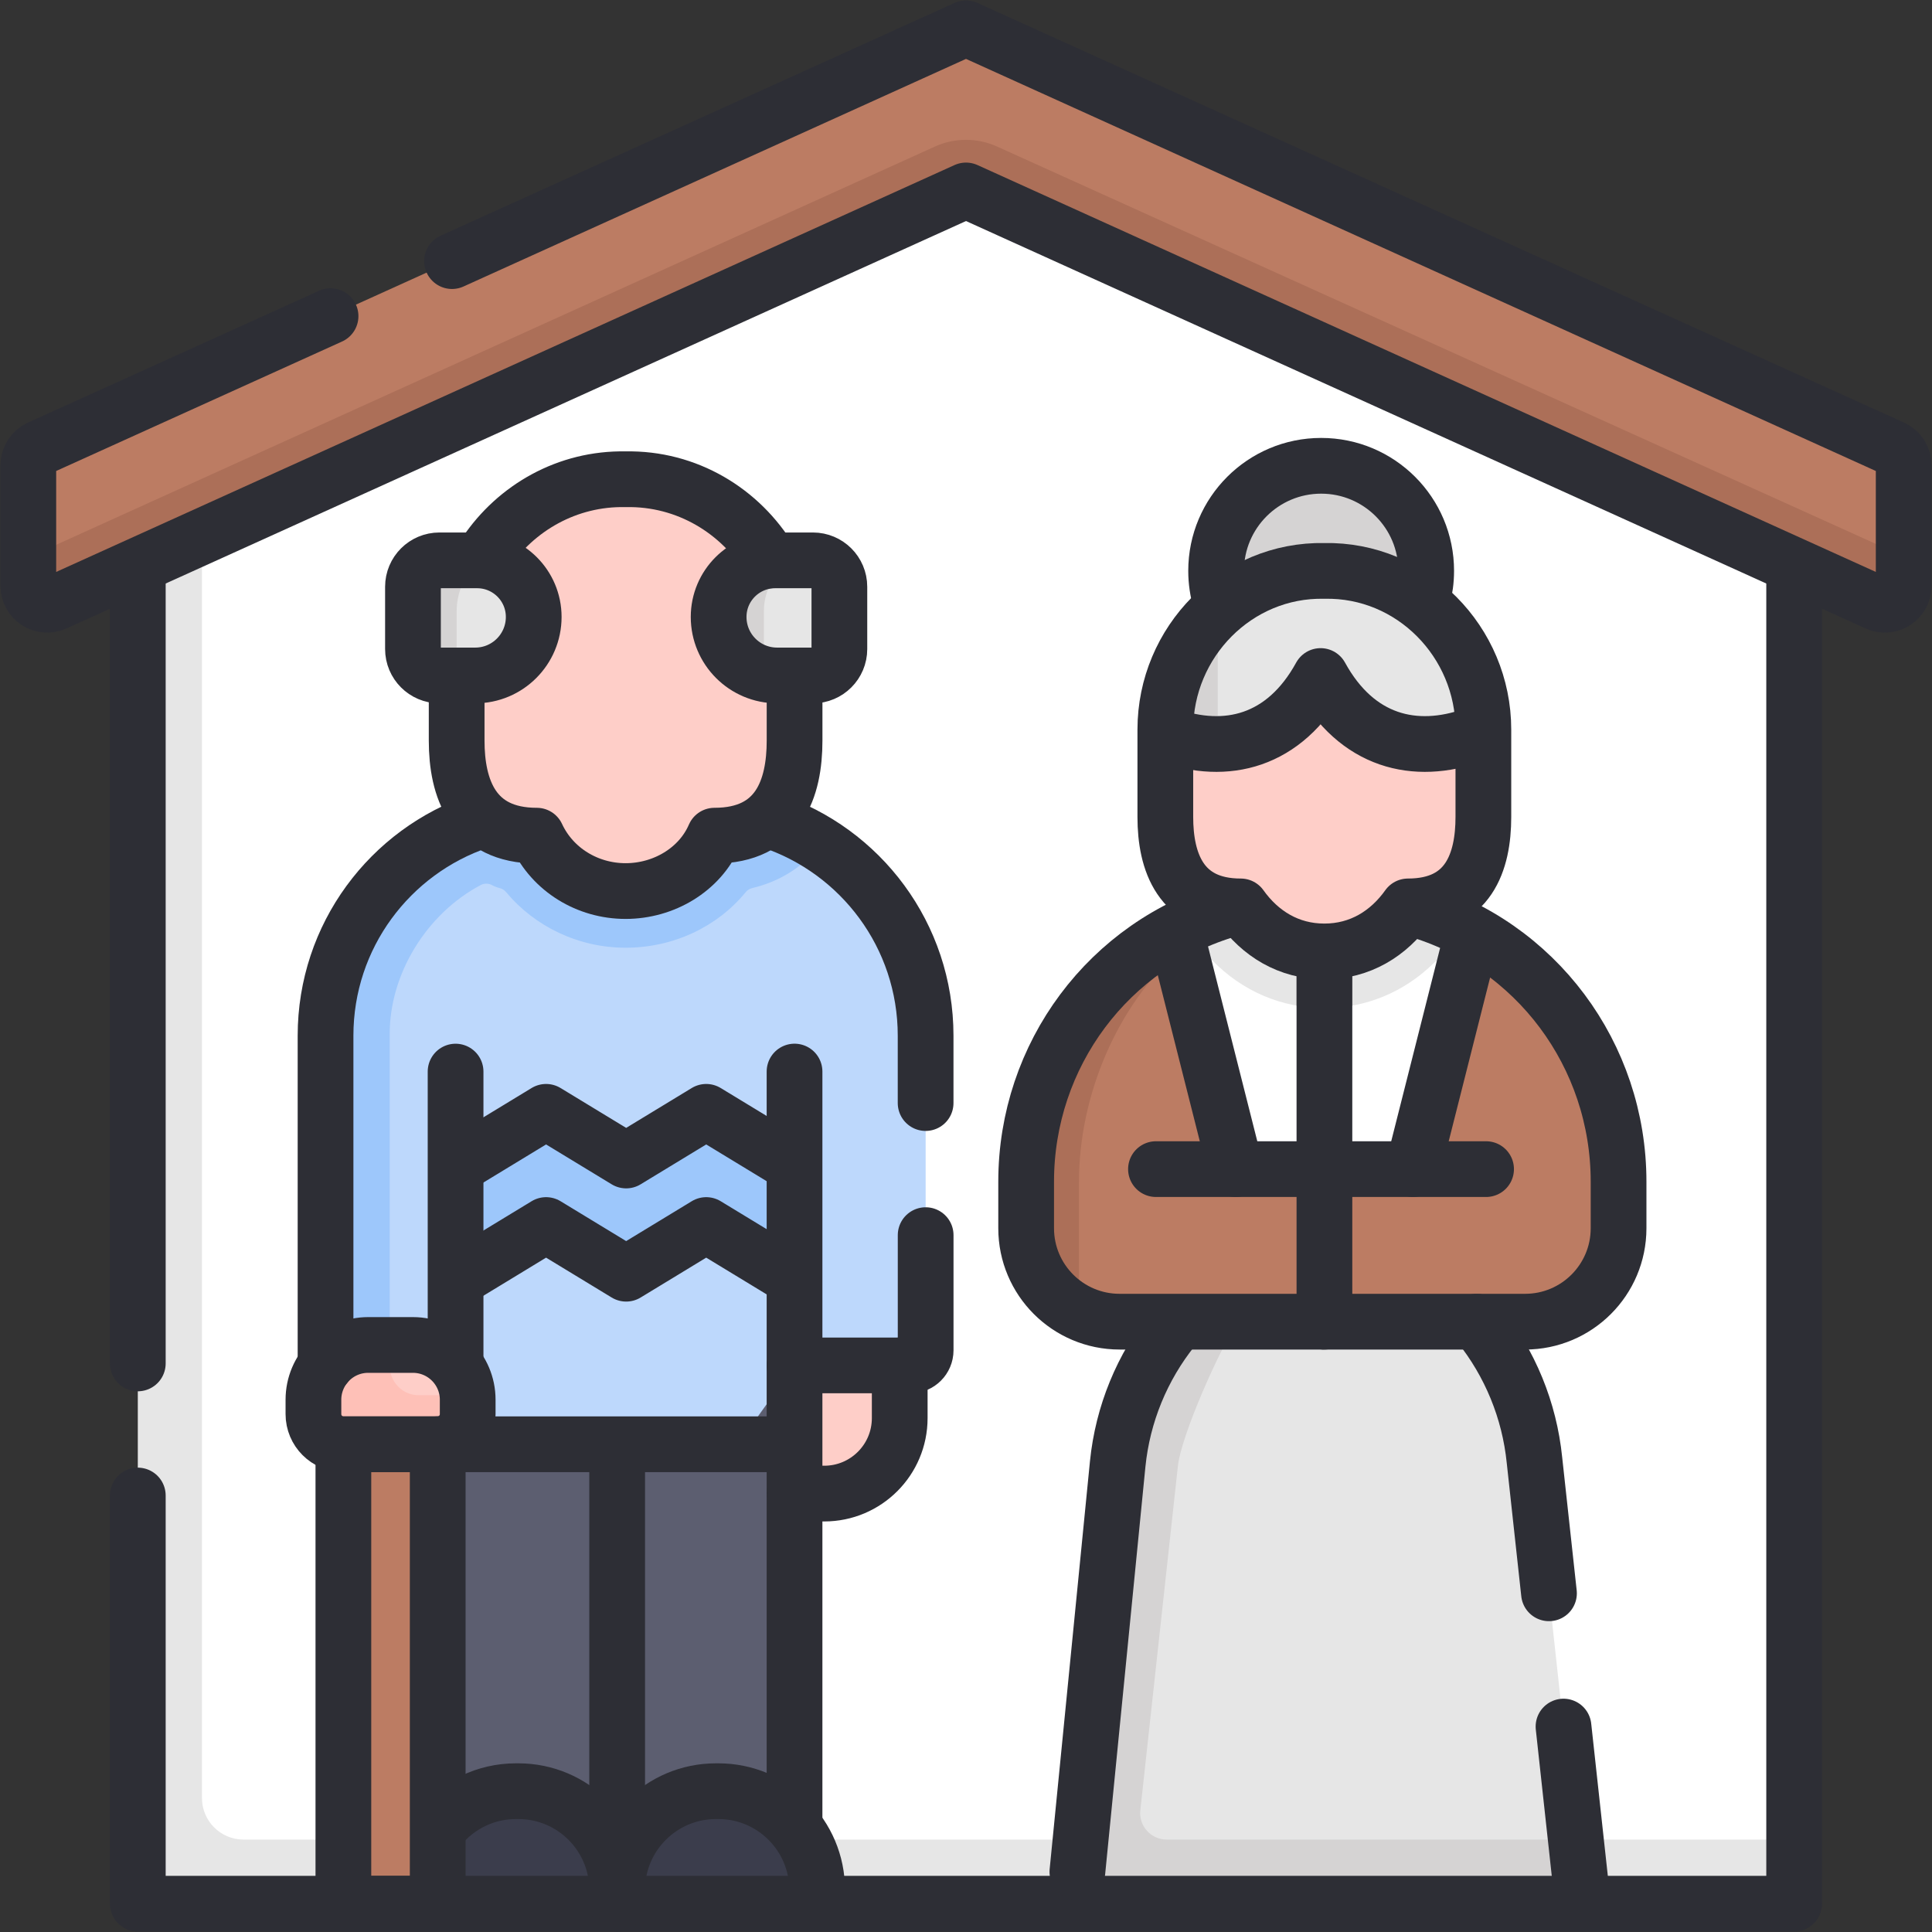 <?xml version="1.0" encoding="UTF-8"?>
<svg xmlns="http://www.w3.org/2000/svg" width="52" height="52" viewBox="0 0 52 52" fill="none">
  <rect x="0" y="0" width="52" height="52" fill="#333333" stroke="none"/>
  <g clip-path="url(#clip0_799_1084)">
    <path d="M4.17 12.322L4.179 50.127C4.179 50.408 4.407 50.635 4.687 50.635L47.529 51.03C47.809 51.03 48.036 50.803 48.036 50.522L48.291 49.512V12.783L26 2.688L4.17 12.322Z" fill="white"></path>
    <path d="M48.291 49.512V50.73C48.291 51.011 48.063 51.238 47.783 51.238H42.602L36.045 50.365L28.682 51.238H21.626L15.44 50.516L9.786 51.238H4.217C3.936 51.238 3.709 51.011 3.709 50.73V12.783L5.436 12.001V48.395C5.436 49.011 5.936 49.512 6.553 49.512H48.291Z" fill="#E6E6E6"></path>
    <path d="M29.336 50.359L30.588 39.703C30.723 38.366 30.999 37.141 31.841 36.094L33.399 35.447L39.647 35.447L39.804 35.646C40.645 36.693 41.165 37.962 41.3 39.298L42.414 49.512L40.76 50.381L29.336 50.359Z" fill="#E6E6E6"></path>
    <path d="M42.602 51.238H28.682L29.984 39.299C30.119 37.962 30.638 36.693 31.48 35.645L31.639 35.447H33.399L33.324 35.56C32.821 36.315 31.784 38.653 31.702 39.471L30.692 48.724C30.646 49.144 30.976 49.512 31.399 49.512H42.414L42.602 51.238Z" fill="#D5D3D3"></path>
    <path d="M21.008 40.2H22.186C23.308 40.2 24.217 39.29 24.217 38.169V36.75L21.051 36.384L21.008 40.2Z" fill="#FECEC8"></path>
    <path d="M11.271 50.776H21.386V38.873L20.873 37.78H11.271V50.776Z" fill="#5C5E70"></path>
    <path d="M51.238 12.521V14.979L51.153 15.565C51.153 15.934 50.772 16.18 50.436 16.027L26.23 4.874C26.07 4.802 25.887 4.802 25.727 4.874L1.646 15.999C1.31 16.152 0.929 15.906 0.929 15.537L0.762 15.003V12.521C0.762 12.322 0.878 12.141 1.06 12.058L25.413 1.028C25.786 0.859 26.214 0.859 26.587 1.028L50.94 12.058C51.122 12.141 51.238 12.322 51.238 12.521Z" fill="#BC7C63"></path>
    <path d="M51.238 14.978V15.77C51.238 16.138 50.857 16.384 50.521 16.232L26.252 5.24C26.091 5.168 25.909 5.168 25.748 5.24L1.479 16.232C1.143 16.384 0.762 16.138 0.762 15.77V15.003L25.162 3.945C25.427 3.825 25.709 3.764 26 3.764C26.291 3.764 26.573 3.825 26.838 3.945L51.238 14.978Z" fill="#AC6F58"></path>
    <path d="M20.599 22.213C17.837 21.432 15.696 21.556 13.242 22.344C10.96 23.079 9.352 25.207 9.375 27.876V37.154L9.767 37.066L13.785 38.872H19.862L21.385 36.749H24.508C24.732 36.749 24.914 36.567 24.914 36.343V27.876C24.914 25.713 23.787 23.813 22.088 22.731C22.088 22.731 21.079 22.372 20.599 22.213Z" fill="#BDD8FC"></path>
    <path d="M39.636 25.112C42.032 26.431 43.565 28.976 43.565 31.805V33.059C43.565 34.447 42.439 35.573 41.05 35.573H36.407L35.689 34.867L34.884 35.573H30.133C29.742 35.573 29.371 35.484 29.041 35.324C29.041 35.324 27.889 33.79 27.889 32.793L27.85 31.809C27.85 28.945 29.4 26.445 31.847 25.14C32.308 24.894 39.149 24.844 39.636 25.112Z" fill="#BC7C63"></path>
    <path d="M32.837 24.937C32.482 25.152 32.079 25.29 31.764 25.567C30.061 27.063 29.041 29.496 29.041 31.806V35.325C28.199 34.919 27.619 34.057 27.619 33.06V31.806C27.619 28.942 29.19 26.369 31.637 25.064C31.743 25.008 32.196 24.965 32.837 24.937Z" fill="#AC6F58"></path>
    <path d="M39.544 25.073L39.513 25.593L38.028 31.466H33.255L31.763 25.567L31.748 25.059C32.209 24.814 32.59 24.443 33.109 24.293C34.789 23.833 36.569 23.836 38.2 24.31C38.752 24.469 39.058 24.805 39.544 25.073Z" fill="white"></path>
    <path d="M33.201 35.447H33.156C33.159 35.444 33.161 35.44 33.163 35.437L33.201 35.447Z" fill="#5C5E70"></path>
    <path d="M16.73 51.002V50.697C16.73 50.24 16.8 50.103 16.999 49.725C17.12 49.495 17.375 49.042 17.375 49.042C17.87 48.529 18.565 48.211 19.334 48.211C20.543 48.211 21.564 49.017 21.887 50.121C21.887 50.121 21.845 50.472 21.845 50.732C21.845 50.936 21.68 51.101 21.477 51.101L16.73 51.002Z" fill="#3B3D4C"></path>
    <path d="M21.994 50.87C21.994 50.972 21.953 51.064 21.887 51.131C21.82 51.198 21.728 51.238 21.627 51.238H16.611V50.933C16.611 50.198 16.902 49.532 17.376 49.042C17.303 49.287 17.264 49.547 17.264 49.815C17.264 49.984 17.401 50.121 17.57 50.121H21.887C21.957 50.359 21.994 50.61 21.994 50.87Z" fill="#3B3D4C"></path>
    <path d="M11.782 49.199C11.941 49.008 12.133 48.983 12.348 48.839C12.569 48.689 13.075 48.339 13.075 48.339C13.336 48.256 13.611 48.21 13.889 48.21C15.11 48.21 16.143 49.014 16.489 50.121C16.489 50.121 16.367 50.65 16.367 50.933V51.125L11.129 51.03L11.782 49.199Z" fill="#3B3D4C"></path>
    <path d="M16.61 50.933V51.238H11.833L11.781 49.199C12.104 48.81 12.562 48.503 13.074 48.339C12.798 48.764 12.638 49.271 12.638 49.815C12.638 49.984 12.775 50.121 12.944 50.121H16.488C16.568 50.377 16.61 50.65 16.61 50.933Z" fill="#3B3D4C"></path>
    <path d="M19.273 30.086C19.111 29.988 18.907 29.988 18.745 30.086L17.118 31.075C16.956 31.173 16.753 31.173 16.59 31.075L14.963 30.086C14.801 29.988 14.598 29.988 14.436 30.086L13.924 30.397L12.432 31.128V34.113L13.924 33.952L14.436 33.641C14.598 33.542 14.801 33.542 14.963 33.641L16.59 34.63C16.753 34.728 16.956 34.728 17.118 34.63L18.745 33.641C18.907 33.542 19.111 33.542 19.273 33.641L19.794 33.958L21.008 33.627L21.309 31.866L19.794 30.403L19.273 30.086Z" fill="#9DC7FB"></path>
    <path d="M20.733 22.088C20.514 22.026 20.296 21.971 20.079 21.919C20.08 21.919 20.081 21.919 20.082 21.919C17.605 21.344 14.663 21.203 11.994 22.609C10.246 23.648 8.946 25.66 8.965 27.876V36.811C8.965 36.995 9.123 37.14 9.307 37.124L9.888 37.074C9.941 37.069 9.995 37.078 10.044 37.1H10.044C10.253 37.194 10.489 37.042 10.489 36.813V27.863C10.474 26.211 11.492 24.584 12.941 23.82C13.038 23.769 13.154 23.773 13.251 23.827C13.306 23.858 13.37 23.883 13.456 23.905C13.52 23.922 13.578 23.959 13.621 24.01C14.396 24.942 15.574 25.508 16.838 25.508C18.128 25.508 19.309 24.943 20.071 24.012C20.116 23.957 20.177 23.919 20.246 23.903C20.952 23.734 21.46 23.396 21.823 23.033C21.972 22.883 21.935 22.633 21.749 22.531C21.427 22.354 21.088 22.205 20.733 22.088Z" fill="#9DC7FB"></path>
    <path d="M20.733 15.082C19.937 13.755 18.49 12.866 16.838 12.899C15.27 12.867 13.886 13.668 13.068 14.885C12.411 15.966 12.291 17.113 12.291 18.195V19.935C12.291 21.184 12.701 22.431 14.326 22.49C14.4 22.493 14.466 22.535 14.501 22.601C14.948 23.455 15.854 23.983 16.838 23.983C17.821 23.983 18.753 23.456 19.177 22.605C19.211 22.537 19.278 22.493 19.354 22.49C20.986 22.43 21.386 21.184 21.386 19.935V18.441C21.386 17.243 21.386 16.044 20.733 15.082Z" fill="#FECEC8"></path>
    <path d="M21.88 15.082H21.384L20.898 15.175C20.042 15.175 19.561 15.664 19.561 16.52C19.561 17.258 19.914 17.971 20.56 18.149C20.663 18.174 20.773 18.18 20.89 18.18H21.88C22.273 18.18 22.591 17.861 22.591 17.469V15.793C22.591 15.4 22.273 15.082 21.88 15.082Z" fill="#E6E6E6"></path>
    <path d="M21.384 15.082C20.895 15.335 20.561 15.846 20.561 16.435V18.149C19.865 18.008 19.342 17.392 19.342 16.656V16.605C19.342 15.764 20.024 15.082 20.865 15.082H21.384Z" fill="#D5D3D3"></path>
    <path d="M12.954 15.082C13.717 15.179 14.365 15.842 14.365 16.631C14.365 17.486 13.672 18.18 12.816 18.18H12.291L11.549 16.43L12.261 15.353C12.261 15.353 12.929 15.079 12.954 15.082Z" fill="#E6E6E6"></path>
    <path d="M12.955 15.082C12.545 15.357 12.291 15.913 12.291 16.448V18.18H11.826C11.433 18.18 11.115 17.862 11.115 17.469V15.793C11.115 15.4 11.433 15.082 11.826 15.082H12.955Z" fill="#D5D3D3"></path>
    <path d="M11.834 51.238H9.787V37.856H11.834V51.238Z" fill="#BC7C63"></path>
    <path d="M12.027 38.798L9.63 38.766C9.182 38.766 8.818 38.402 8.818 37.954L8.835 37.73C8.835 36.916 9.495 36.256 10.309 36.256L10.488 36.2H11.411C12.184 36.2 12.818 36.795 12.88 37.552C12.883 37.592 12.777 37.655 12.777 37.697L12.693 38.026C12.693 38.475 12.476 38.798 12.027 38.798Z" fill="#FECEC8"></path>
    <path d="M12.885 37.675V38.061C12.885 38.508 12.522 38.872 12.073 38.872H9.545C9.096 38.872 8.732 38.508 8.732 38.061V37.675C8.732 36.86 9.393 36.2 10.207 36.2H10.487L10.486 36.74C10.486 37.188 10.823 37.552 11.271 37.552H12.88C12.883 37.592 12.885 37.633 12.885 37.675Z" fill="#FEC0B7"></path>
    <path d="M39.636 25.112L39.514 25.592C39.277 25.701 39.021 25.783 38.746 25.838C38.688 25.85 38.635 25.879 38.592 25.92C37.79 26.705 36.765 27.132 35.645 27.132C34.494 27.132 33.44 26.68 32.629 25.849C32.334 25.792 32.041 25.7 31.764 25.566L31.637 25.063C32.098 24.817 32.589 24.616 33.108 24.467C34.788 24.007 36.444 23.993 38.074 24.467C38.626 24.625 39.149 24.844 39.636 25.112Z" fill="#E6E6E6"></path>
    <path d="M36.406 24.453V27.063C36.158 27.109 35.904 27.132 35.645 27.132C35.386 27.132 35.131 27.109 34.883 27.064V24.453H36.406Z" fill="#D5D3D3"></path>
    <path d="M39.925 19.797V21.989C39.925 23.159 39.552 24.328 38.032 24.393C37.947 24.397 37.866 24.438 37.814 24.506C37.298 25.172 36.561 25.608 35.645 25.608C34.73 25.608 33.993 25.172 33.476 24.506C33.424 24.438 33.344 24.397 33.258 24.393C31.748 24.327 31.365 23.159 31.365 21.989V19.861C32.891 17.128 38.366 17.251 39.925 19.797Z" fill="#FECEC8"></path>
    <path d="M38.288 16.41C38.352 16.173 38.386 15.925 38.386 15.668C38.386 14.107 37.121 12.841 35.559 12.841C33.998 12.841 32.732 14.107 32.732 15.668C32.732 15.948 32.773 16.217 32.848 16.472L38.288 16.41Z" fill="#D5D3D3"></path>
    <path d="M39.926 19.639V19.797C38.447 20.311 36.714 19.995 35.713 18.476C35.634 18.356 35.454 18.357 35.375 18.477C34.726 19.461 33.771 19.939 32.776 20.015C32.776 20.015 31.96 19.887 31.501 19.752L31.492 19.522C31.492 18.594 31.798 17.98 32.3 17.274C32.494 17.002 32.834 16.4 32.834 16.4C33.586 15.741 34.57 15.346 35.646 15.367C38.008 15.321 39.926 17.277 39.926 19.639Z" fill="#E6E6E6"></path>
    <path d="M32.833 16.4C32.795 16.723 32.776 17.065 32.776 17.427V20.015C32.305 20.051 31.825 19.996 31.365 19.862V19.638C31.365 18.353 31.934 17.187 32.833 16.4Z" fill="#D5D3D3"></path>
    <path d="M3.709 40.252V51.238H48.29V15.488" stroke="#2D2E35" stroke-width="1.5" stroke-miterlimit="10" stroke-linecap="round" stroke-linejoin="round"></path>
    <path d="M3.709 15.488V36.697" stroke="#2D2E35" stroke-width="1.5" stroke-miterlimit="10" stroke-linecap="round" stroke-linejoin="round"></path>
    <path d="M12.166 7.028L22.797 2.213L26 0.762L29.203 2.213L50.94 12.058C51.122 12.141 51.238 12.322 51.238 12.521V15.769C51.238 16.138 50.857 16.384 50.521 16.232L26 5.126L1.479 16.232C1.143 16.384 0.762 16.138 0.762 15.769V12.521C0.762 12.322 0.878 12.141 1.06 12.058L8.897 8.509" stroke="#2D2E35" stroke-width="1.5" stroke-miterlimit="10" stroke-linecap="round" stroke-linejoin="round"></path>
    <path d="M21.385 49.064V28.841" stroke="#2D2E35" stroke-width="1.5" stroke-miterlimit="10" stroke-linecap="round" stroke-linejoin="round"></path>
    <path d="M16.611 51.238V50.87C16.611 49.401 17.802 48.21 19.271 48.21H19.334C20.803 48.21 21.994 49.401 21.994 50.87" stroke="#2D2E35" stroke-width="1.5" stroke-miterlimit="10" stroke-linecap="round" stroke-linejoin="round"></path>
    <path d="M16.611 51.238V50.87C16.611 49.401 15.42 48.21 13.951 48.21H13.888C13.065 48.21 12.33 48.584 11.842 49.171" stroke="#2D2E35" stroke-width="1.5" stroke-miterlimit="10" stroke-linecap="round" stroke-linejoin="round"></path>
    <path d="M16.611 51.063V38.987" stroke="#2D2E35" stroke-width="1.5" stroke-miterlimit="10" stroke-linecap="round" stroke-linejoin="round"></path>
    <path d="M11.776 38.872H9.247C8.799 38.872 8.436 38.509 8.436 38.06V37.674C8.436 36.86 9.096 36.2 9.91 36.2H11.113C11.928 36.2 12.588 36.86 12.588 37.674V38.06C12.588 38.509 12.224 38.872 11.776 38.872Z" stroke="#2D2E35" stroke-width="1.5" stroke-miterlimit="10" stroke-linecap="round" stroke-linejoin="round"></path>
    <path d="M12.543 34.282L14.698 32.972L16.853 34.282L19.008 32.972L21.163 34.282" stroke="#2D2E35" stroke-width="1.5" stroke-miterlimit="10" stroke-linecap="round" stroke-linejoin="round"></path>
    <path d="M12.543 31.235L14.698 29.925L16.853 31.235L19.008 29.925L21.163 31.235" stroke="#2D2E35" stroke-width="1.5" stroke-miterlimit="10" stroke-linecap="round" stroke-linejoin="round"></path>
    <path d="M11.781 51.238H9.242V38.872H11.781V51.238Z" stroke="#2D2E35" stroke-width="1.5" stroke-miterlimit="10" stroke-linecap="round" stroke-linejoin="round"></path>
    <path d="M21.26 38.872H11.775" stroke="#2D2E35" stroke-width="1.5" stroke-miterlimit="10" stroke-linecap="round" stroke-linejoin="round"></path>
    <path d="M24.914 33.244V36.343C24.914 36.568 24.732 36.75 24.508 36.75H21.385" stroke="#2D2E35" stroke-width="1.5" stroke-miterlimit="10" stroke-linecap="round" stroke-linejoin="round"></path>
    <path d="M20.732 22.088C23.161 22.89 24.913 25.178 24.913 27.876V29.689" stroke="#2D2E35" stroke-width="1.5" stroke-miterlimit="10" stroke-linecap="round" stroke-linejoin="round"></path>
    <path d="M8.762 36.75V27.876C8.762 25.191 10.498 22.912 12.909 22.1" stroke="#2D2E35" stroke-width="1.5" stroke-miterlimit="10" stroke-linecap="round" stroke-linejoin="round"></path>
    <path d="M12.291 18.195V19.935C12.291 21.215 12.722 22.492 14.447 22.492C14.873 23.41 15.813 23.983 16.838 23.983C17.864 23.983 18.834 23.41 19.23 22.492C20.966 22.492 21.386 21.215 21.386 19.935V18.441" stroke="#2D2E35" stroke-width="1.5" stroke-miterlimit="10" stroke-linecap="round" stroke-linejoin="round"></path>
    <path d="M20.734 15.082C19.937 13.755 18.49 12.866 16.838 12.899C15.27 12.868 13.886 13.668 13.068 14.885" stroke="#2D2E35" stroke-width="1.5" stroke-miterlimit="10" stroke-linecap="round" stroke-linejoin="round"></path>
    <path d="M21.881 15.082H20.865C20.024 15.082 19.342 15.764 19.342 16.605C19.342 17.475 20.047 18.18 20.916 18.18H21.881C22.273 18.18 22.592 17.861 22.592 17.469V15.793C22.592 15.4 22.273 15.082 21.881 15.082Z" stroke="#2D2E35" stroke-width="1.5" stroke-miterlimit="10" stroke-linecap="round" stroke-linejoin="round"></path>
    <path d="M11.826 15.082H12.842C13.683 15.082 14.365 15.764 14.365 16.605C14.365 17.475 13.66 18.18 12.791 18.18H11.826C11.434 18.18 11.115 17.861 11.115 17.469V15.793C11.115 15.4 11.434 15.082 11.826 15.082Z" stroke="#2D2E35" stroke-width="1.5" stroke-miterlimit="10" stroke-linecap="round" stroke-linejoin="round"></path>
    <path d="M12.262 36.578V28.842" stroke="#2D2E35" stroke-width="1.5" stroke-miterlimit="10" stroke-linecap="round" stroke-linejoin="round"></path>
    <path d="M33.109 24.467C29.838 25.409 27.619 28.401 27.619 31.805V33.059C27.619 34.447 28.745 35.573 30.134 35.573H35.556" stroke="#2D2E35" stroke-width="1.5" stroke-miterlimit="10" stroke-linecap="round" stroke-linejoin="round"></path>
    <path d="M38.074 24.467C41.345 25.409 43.564 28.401 43.564 31.805V33.059C43.564 34.447 42.438 35.573 41.049 35.573H35.627" stroke="#2D2E35" stroke-width="1.5" stroke-miterlimit="10" stroke-linecap="round" stroke-linejoin="round"></path>
    <path d="M35.645 15.366C33.283 15.319 31.365 17.275 31.365 19.637V21.989C31.365 23.194 31.771 24.396 33.395 24.396C33.914 25.124 34.68 25.608 35.645 25.608C36.611 25.608 37.377 25.124 37.896 24.396C39.53 24.396 39.925 23.194 39.925 21.989V19.637C39.925 17.275 38.007 15.319 35.645 15.366Z" stroke="#2D2E35" stroke-width="1.5" stroke-miterlimit="10" stroke-linecap="round" stroke-linejoin="round"></path>
    <path d="M39.658 19.784C38.085 20.346 36.517 19.968 35.544 18.195C34.571 19.968 33.003 20.346 31.43 19.784" stroke="#2D2E35" stroke-width="1.5" stroke-miterlimit="10" stroke-linecap="round" stroke-linejoin="round"></path>
    <path d="M38.288 16.105C38.352 15.869 38.386 15.62 38.386 15.364C38.386 13.803 37.121 12.537 35.559 12.537C33.998 12.537 32.732 13.803 32.732 15.364C32.732 15.643 32.773 15.913 32.848 16.168" stroke="#2D2E35" stroke-width="1.5" stroke-miterlimit="10" stroke-linecap="round" stroke-linejoin="round"></path>
    <path d="M31.113 31.467H39.998" stroke="#2D2E35" stroke-width="1.5" stroke-miterlimit="10" stroke-linecap="round" stroke-linejoin="round"></path>
    <path d="M35.647 25.77V35.573" stroke="#2D2E35" stroke-width="1.5" stroke-miterlimit="10" stroke-linecap="round" stroke-linejoin="round"></path>
    <path d="M39.553 25.441L38.029 31.466" stroke="#2D2E35" stroke-width="1.5" stroke-miterlimit="10" stroke-linecap="round" stroke-linejoin="round"></path>
    <path d="M31.732 25.441L33.256 31.466" stroke="#2D2E35" stroke-width="1.5" stroke-miterlimit="10" stroke-linecap="round" stroke-linejoin="round"></path>
    <path d="M42.082 46.471L42.602 51.238" stroke="#2D2E35" stroke-width="1.5" stroke-miterlimit="10" stroke-linecap="round" stroke-linejoin="round"></path>
    <path d="M39.746 35.574L39.804 35.646C40.645 36.693 41.165 37.962 41.3 39.298L41.691 42.884" stroke="#2D2E35" stroke-width="1.5" stroke-miterlimit="10" stroke-linecap="round" stroke-linejoin="round"></path>
    <path d="M31.637 35.677L31.579 35.749C30.737 36.796 30.218 38.065 30.083 39.401L28.998 50.381" stroke="#2D2E35" stroke-width="1.5" stroke-miterlimit="10" stroke-linecap="round" stroke-linejoin="round"></path>
    <path d="M21.385 40.2H22.185C23.307 40.2 24.216 39.29 24.216 38.169V36.75" stroke="#2D2E35" stroke-width="1.5" stroke-miterlimit="10" stroke-linecap="round" stroke-linejoin="round"></path>
  </g>
  <defs>
    <clipPath id="clip0_799_1084">
      <rect width="52" height="52" fill="white"></rect>
    </clipPath>
  </defs>
</svg>
